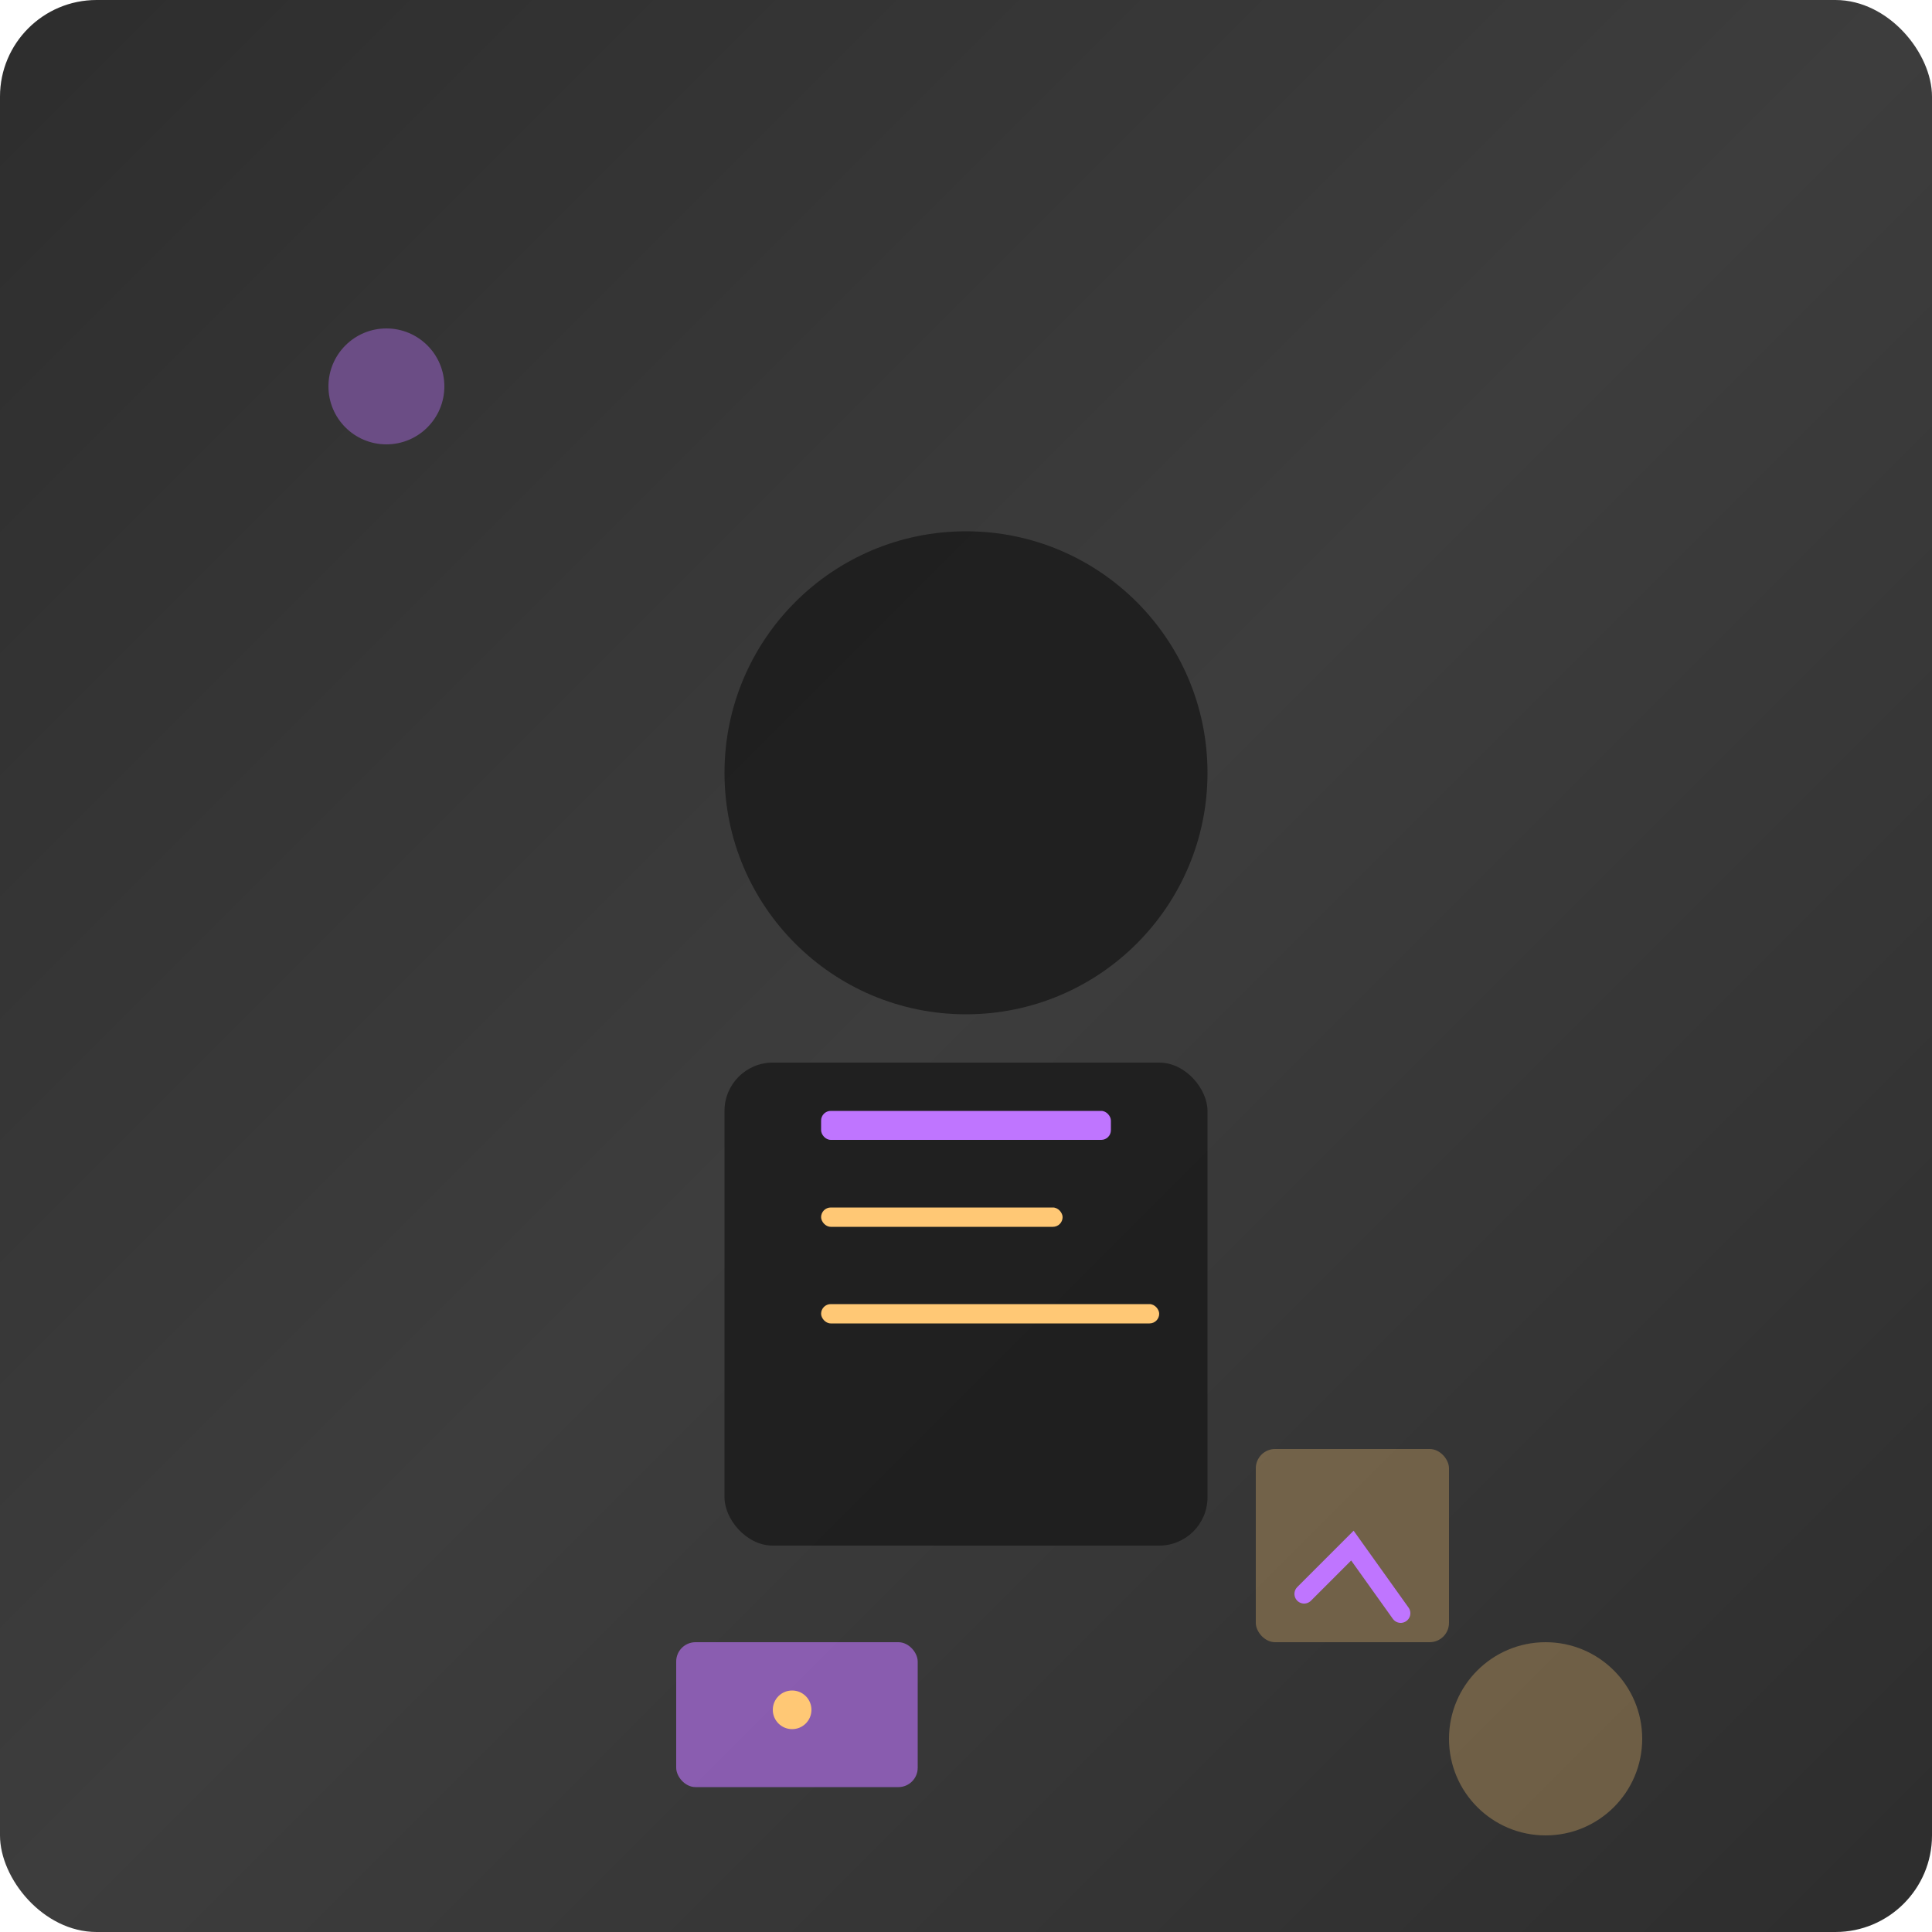 <svg width="200" height="200" viewBox="0 0 200 200" fill="none" xmlns="http://www.w3.org/2000/svg">
  <rect width="200" height="200" rx="10" fill="url(#teacher2Gradient)"/>
  
  <!-- Professional man silhouette -->
  <circle cx="100" cy="80" r="25" fill="#1a1a1a" opacity="0.8"/>
  <rect x="75" y="110" width="50" height="50" rx="5" fill="#1a1a1a" opacity="0.8"/>
  
  <!-- Corporate elements -->
  <rect x="85" y="115" width="30" height="3" rx="1" fill="#bf75ff"/>
  <rect x="85" y="125" width="25" height="2" rx="1" fill="#ffc875"/>
  <rect x="85" y="135" width="35" height="2" rx="1" fill="#ffc875"/>
  
  <!-- Briefcase -->
  <rect x="70" y="170" width="25" height="15" rx="2" fill="#bf75ff" opacity="0.6"/>
  <circle cx="82" cy="177" r="2" fill="#ffc875"/>
  
  <!-- Chart/presentation element -->
  <rect x="130" y="150" width="20" height="20" rx="2" fill="#ffc875" opacity="0.3"/>
  <path d="M135 165 L140 160 L145 167" stroke="#bf75ff" stroke-width="2" stroke-linecap="round"/>
  
  <!-- Decorative elements -->
  <circle cx="40" cy="40" r="6" fill="#bf75ff" opacity="0.4"/>
  <circle cx="160" cy="180" r="10" fill="#ffc875" opacity="0.3"/>
  
  <defs>
    <linearGradient id="teacher2Gradient" x1="0%" y1="0%" x2="100%" y2="100%">
      <stop offset="0%" stop-color="#2d2d2d"/>
      <stop offset="50%" stop-color="#3d3d3d"/>
      <stop offset="100%" stop-color="#2d2d2d"/>
    </linearGradient>
  </defs>
</svg>
